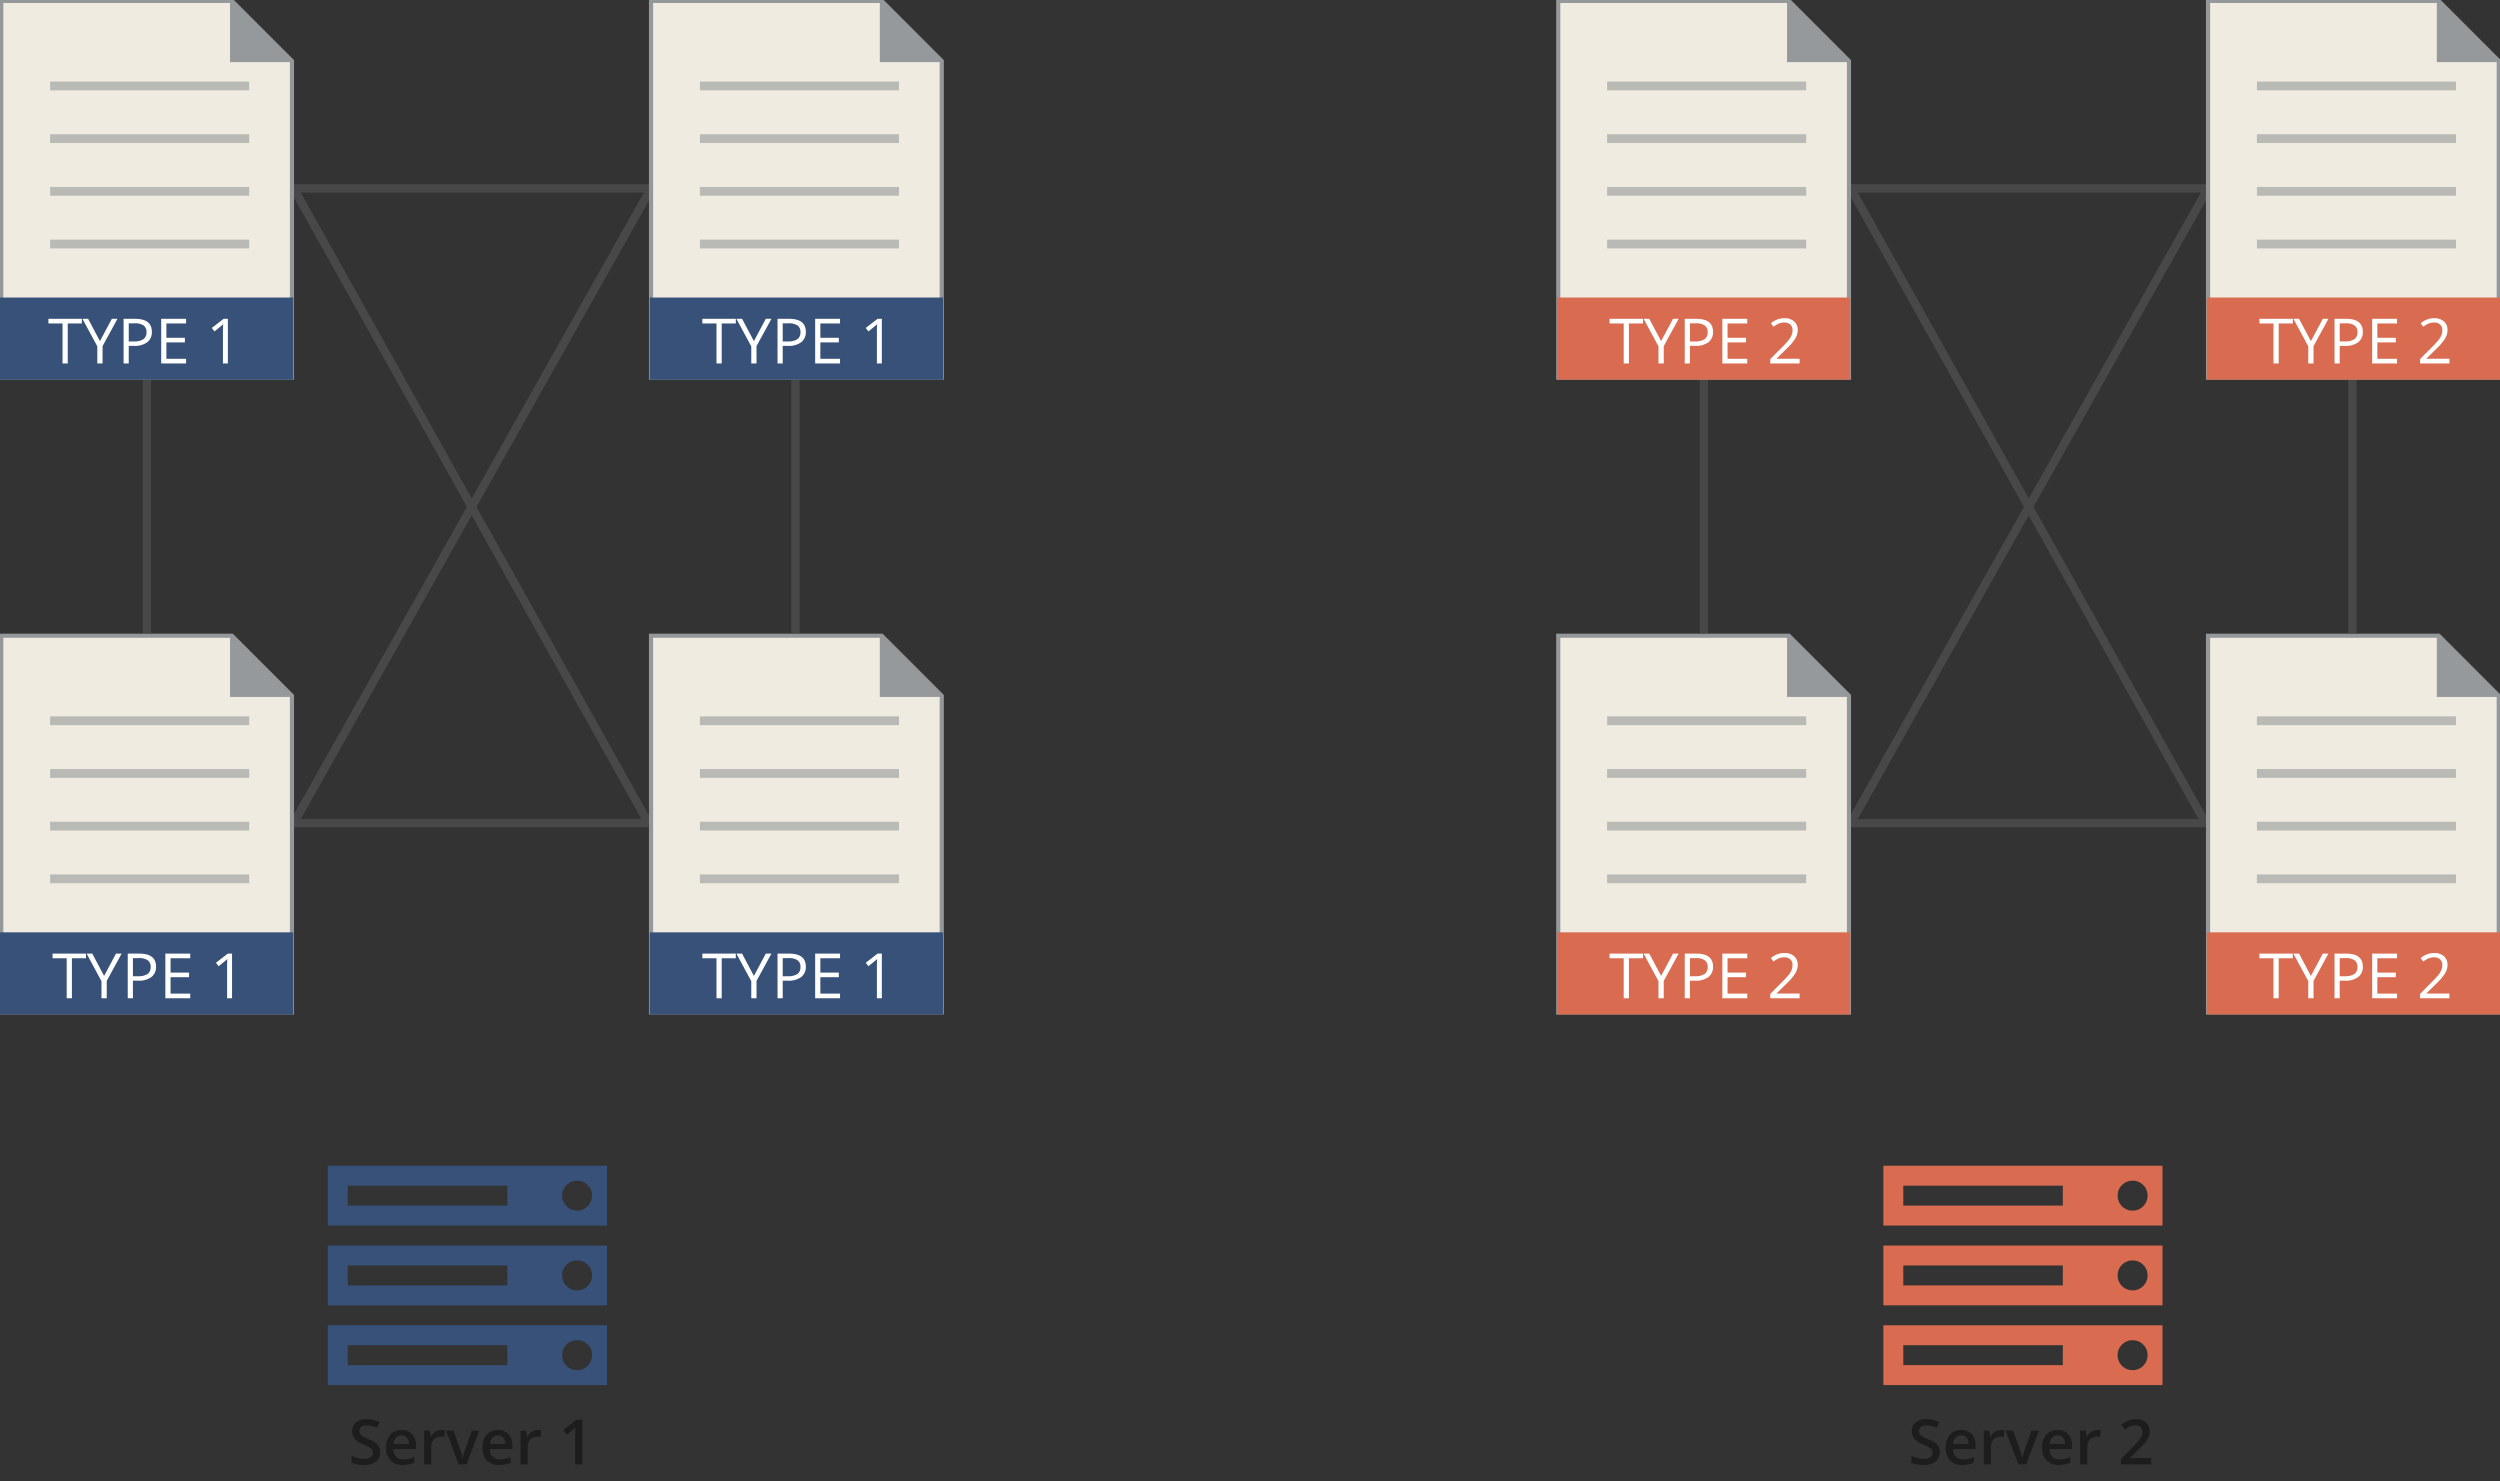 <svg xmlns="http://www.w3.org/2000/svg" xmlns:xlink="http://www.w3.org/1999/xlink" viewBox="5970 0 600 355.5"><rect x="5970" y="0" width="600" height="355.5" fill="#333333" stroke="none"/><defs><style>.a{clip-path:url(#b);}.b{fill:none;stroke:#484848;stroke-width:2px;}.c{fill:#efebe0;stroke:#95989a;}.d{fill:#96999b;}.e{fill:#b9b9b6;}.f{fill:#375178;}.g{fill:#fff;}.h{fill:#d96b50;}.i{fill:#1d1d1d;}.j{fill:rgba(255,255,255,0);}</style><clipPath id="b"><rect x="5970" width="600" height="355.5"/></clipPath></defs><g id="a" class="a"><rect class="j" x="5970" width="600" height="355.5"/><g transform="translate(5970)"><line class="b" y1="152.351" x2="85.773" transform="translate(70.477 45.211)"/><line class="b" y1="152.351" x2="85.773" transform="translate(444.158 45.211)"/><line class="b" x1="85.173" y1="152.351" transform="translate(70.477 45.211)"/><line class="b" x1="85.173" y1="152.351" transform="translate(444.158 45.211)"/><line class="b" x1="85.773" transform="translate(70.477 45.211)"/><line class="b" x1="85.773" transform="translate(444.158 45.211)"/><line class="b" x1="85.173" transform="translate(70.477 197.562)"/><line class="b" x1="85.173" transform="translate(444.158 197.562)"/><line class="b" y1="60.904" transform="translate(190.906 91.017)"/><line class="b" y1="60.904" transform="translate(564.587 91.017)"/><line class="b" y1="60.904" transform="translate(35.263 91.017)"/><line class="b" y1="60.904" transform="translate(408.944 91.017)"/><g transform="translate(0 -0.187)"><path class="c" d="M12072.021,6428.36v90.412h69.771v-76l-14.413-14.414Z" transform="translate(-12071.722 -6427.948)"/><path class="d" d="M12150.172,6428.36v15.092h14.858Z" transform="translate(-12094.963 -6428.36)"/><rect class="e" width="47.778" height="2.108" transform="translate(12.027 19.76)"/><rect class="e" width="47.778" height="2.108" transform="translate(12.027 32.407)"/><rect class="e" width="47.778" height="2.108" transform="translate(12.027 45.054)"/><rect class="e" width="47.778" height="2.108" transform="translate(12.027 57.701)"/><rect class="f" width="70.369" height="19.713" transform="translate(0 71.596)"/><path class="g" d="M-18.5,0H-19.75V-9.6h-3.391v-1.106h8.027V-9.6H-18.5Zm7.727-5.354,2.856-5.354h1.348l-3.574,6.555V0h-1.26V-4.094l-3.567-6.614h1.362ZM1.688-7.588a3,3,0,0,1-1.11,2.5A5.027,5.027,0,0,1-2.6-4.211h-1.26V0H-5.1V-10.708h2.776Q1.688-10.708,1.688-7.588ZM-3.856-5.281h1.121a4.164,4.164,0,0,0,2.4-.535A1.971,1.971,0,0,0,.4-7.529,1.847,1.847,0,0,0-.3-9.111a3.635,3.635,0,0,0-2.168-.52H-3.856ZM9.9,0H3.929V-10.708H9.9V-9.6H5.175v3.45H9.613v1.1H5.175v3.94H9.9ZM19.933,0H18.746V-7.632q0-.952.059-1.8-.154.154-.344.322T16.718-7.683l-.645-.835,2.834-2.19h1.025Z" transform="translate(34.759 87.412)"/></g><g transform="translate(373.68 -0.187)"><path class="c" d="M12072.021,6428.36v90.412h69.771v-76l-14.413-14.414Z" transform="translate(-12071.722 -6427.948)"/><path class="d" d="M12150.172,6428.36v15.092h14.858Z" transform="translate(-12094.963 -6428.36)"/><rect class="e" width="47.778" height="2.108" transform="translate(12.027 19.76)"/><rect class="e" width="47.778" height="2.108" transform="translate(12.027 32.407)"/><rect class="e" width="47.778" height="2.108" transform="translate(12.027 45.054)"/><rect class="e" width="47.778" height="2.108" transform="translate(12.027 57.701)"/><rect class="h" width="70.369" height="19.713" transform="translate(0 71.596)"/><path class="g" d="M-18.5,0H-19.75V-9.6h-3.391v-1.106h8.027V-9.6H-18.5Zm7.727-5.354,2.856-5.354h1.348l-3.574,6.555V0h-1.26V-4.094l-3.567-6.614h1.362ZM1.688-7.588a3,3,0,0,1-1.11,2.5A5.027,5.027,0,0,1-2.6-4.211h-1.26V0H-5.1V-10.708h2.776Q1.688-10.708,1.688-7.588ZM-3.856-5.281h1.121a4.164,4.164,0,0,0,2.4-.535A1.971,1.971,0,0,0,.4-7.529,1.847,1.847,0,0,0-.3-9.111a3.635,3.635,0,0,0-2.168-.52H-3.856ZM9.9,0H3.929V-10.708H9.9V-9.6H5.175v3.45H9.613v1.1H5.175v3.94H9.9ZM22.467,0H15.428V-1.047l2.82-2.834a20.765,20.765,0,0,0,1.7-1.86,4.748,4.748,0,0,0,.615-1.084,3.1,3.1,0,0,0,.205-1.135,1.8,1.8,0,0,0-.52-1.359,1.992,1.992,0,0,0-1.443-.5,3.628,3.628,0,0,0-1.263.22,5.036,5.036,0,0,0-1.329.8l-.645-.828a4.936,4.936,0,0,1,3.223-1.23,3.4,3.4,0,0,1,2.366.773,2.658,2.658,0,0,1,.857,2.076A4.01,4.01,0,0,1,21.442-6,12.788,12.788,0,0,1,19.3-3.479L16.959-1.187v.059h5.508Z" transform="translate(35.759 87.412)"/></g><g transform="translate(0 152.165)"><path class="c" d="M12072.021,6428.36v90.412h69.771v-76l-14.413-14.414Z" transform="translate(-12071.722 -6427.948)"/><path class="d" d="M12150.172,6428.36v15.092h14.858Z" transform="translate(-12094.963 -6428.36)"/><rect class="e" width="47.778" height="2.108" transform="translate(12.027 19.76)"/><rect class="e" width="47.778" height="2.108" transform="translate(12.027 32.407)"/><rect class="e" width="47.778" height="2.108" transform="translate(12.027 45.054)"/><rect class="e" width="47.778" height="2.108" transform="translate(12.027 57.701)"/><rect class="f" width="70.369" height="19.713" transform="translate(0 71.596)"/><path class="g" d="M-18.5,0H-19.75V-9.6h-3.391v-1.106h8.027V-9.6H-18.5Zm7.727-5.354,2.856-5.354h1.348l-3.574,6.555V0h-1.26V-4.094l-3.567-6.614h1.362ZM1.688-7.588a3,3,0,0,1-1.11,2.5A5.027,5.027,0,0,1-2.6-4.211h-1.26V0H-5.1V-10.708h2.776Q1.688-10.708,1.688-7.588ZM-3.856-5.281h1.121a4.164,4.164,0,0,0,2.4-.535A1.971,1.971,0,0,0,.4-7.529,1.847,1.847,0,0,0-.3-9.111a3.635,3.635,0,0,0-2.168-.52H-3.856ZM9.9,0H3.929V-10.708H9.9V-9.6H5.175v3.45H9.613v1.1H5.175v3.94H9.9ZM19.933,0H18.746V-7.632q0-.952.059-1.8-.154.154-.344.322T16.718-7.683l-.645-.835,2.834-2.19h1.025Z" transform="translate(35.759 87.412)"/></g><g transform="translate(373.68 152.165)"><path class="c" d="M12072.021,6428.36v90.412h69.771v-76l-14.413-14.414Z" transform="translate(-12071.722 -6427.948)"/><path class="d" d="M12150.172,6428.36v15.092h14.858Z" transform="translate(-12094.963 -6428.36)"/><rect class="e" width="47.778" height="2.108" transform="translate(12.027 19.76)"/><rect class="e" width="47.778" height="2.108" transform="translate(12.027 32.407)"/><rect class="e" width="47.778" height="2.108" transform="translate(12.027 45.054)"/><rect class="e" width="47.778" height="2.108" transform="translate(12.027 57.701)"/><rect class="h" width="70.369" height="19.713" transform="translate(0 71.596)"/><path class="g" d="M-18.5,0H-19.75V-9.6h-3.391v-1.106h8.027V-9.6H-18.5Zm7.727-5.354,2.856-5.354h1.348l-3.574,6.555V0h-1.26V-4.094l-3.567-6.614h1.362ZM1.688-7.588a3,3,0,0,1-1.11,2.5A5.027,5.027,0,0,1-2.6-4.211h-1.26V0H-5.1V-10.708h2.776Q1.688-10.708,1.688-7.588ZM-3.856-5.281h1.121a4.164,4.164,0,0,0,2.4-.535A1.971,1.971,0,0,0,.4-7.529,1.847,1.847,0,0,0-.3-9.111a3.635,3.635,0,0,0-2.168-.52H-3.856ZM9.9,0H3.929V-10.708H9.9V-9.6H5.175v3.45H9.613v1.1H5.175v3.94H9.9ZM22.467,0H15.428V-1.047l2.82-2.834a20.765,20.765,0,0,0,1.7-1.86,4.748,4.748,0,0,0,.615-1.084,3.1,3.1,0,0,0,.205-1.135,1.8,1.8,0,0,0-.52-1.359,1.992,1.992,0,0,0-1.443-.5,3.628,3.628,0,0,0-1.263.22,5.036,5.036,0,0,0-1.329.8l-.645-.828a4.936,4.936,0,0,1,3.223-1.23,3.4,3.4,0,0,1,2.366.773,2.658,2.658,0,0,1,.857,2.076A4.01,4.01,0,0,1,21.442-6,12.788,12.788,0,0,1,19.3-3.479L16.959-1.187v.059h5.508Z" transform="translate(35.759 87.412)"/></g><g transform="translate(155.95 152.165)"><path class="c" d="M12072.021,6428.36v90.412h69.771v-76l-14.413-14.414Z" transform="translate(-12071.722 -6427.948)"/><path class="d" d="M12150.172,6428.36v15.092h14.858Z" transform="translate(-12094.963 -6428.36)"/><rect class="e" width="47.778" height="2.108" transform="translate(12.027 19.76)"/><rect class="e" width="47.778" height="2.108" transform="translate(12.027 32.407)"/><rect class="e" width="47.778" height="2.108" transform="translate(12.027 45.054)"/><rect class="e" width="47.778" height="2.108" transform="translate(12.027 57.701)"/><rect class="f" width="70.369" height="19.713" transform="translate(0 71.596)"/><path class="g" d="M-18.5,0H-19.75V-9.6h-3.391v-1.106h8.027V-9.6H-18.5Zm7.727-5.354,2.856-5.354h1.348l-3.574,6.555V0h-1.26V-4.094l-3.567-6.614h1.362ZM1.688-7.588a3,3,0,0,1-1.11,2.5A5.027,5.027,0,0,1-2.6-4.211h-1.26V0H-5.1V-10.708h2.776Q1.688-10.708,1.688-7.588ZM-3.856-5.281h1.121a4.164,4.164,0,0,0,2.4-.535A1.971,1.971,0,0,0,.4-7.529,1.847,1.847,0,0,0-.3-9.111a3.635,3.635,0,0,0-2.168-.52H-3.856ZM9.9,0H3.929V-10.708H9.9V-9.6H5.175v3.45H9.613v1.1H5.175v3.94H9.9ZM19.933,0H18.746V-7.632q0-.952.059-1.8-.154.154-.344.322T16.718-7.683l-.645-.835,2.834-2.19h1.025Z" transform="translate(35.759 87.412)"/></g><g transform="translate(529.63 152.165)"><path class="c" d="M12072.021,6428.36v90.412h69.771v-76l-14.413-14.414Z" transform="translate(-12071.722 -6427.948)"/><path class="d" d="M12150.172,6428.36v15.092h14.858Z" transform="translate(-12094.963 -6428.36)"/><rect class="e" width="47.778" height="2.108" transform="translate(12.027 19.76)"/><rect class="e" width="47.778" height="2.108" transform="translate(12.027 32.407)"/><rect class="e" width="47.778" height="2.108" transform="translate(12.027 45.054)"/><rect class="e" width="47.778" height="2.108" transform="translate(12.027 57.701)"/><rect class="h" width="70.369" height="19.713" transform="translate(0 71.596)"/><path class="g" d="M-18.5,0H-19.75V-9.6h-3.391v-1.106h8.027V-9.6H-18.5Zm7.727-5.354,2.856-5.354h1.348l-3.574,6.555V0h-1.26V-4.094l-3.567-6.614h1.362ZM1.688-7.588a3,3,0,0,1-1.11,2.5A5.027,5.027,0,0,1-2.6-4.211h-1.26V0H-5.1V-10.708h2.776Q1.688-10.708,1.688-7.588ZM-3.856-5.281h1.121a4.164,4.164,0,0,0,2.4-.535A1.971,1.971,0,0,0,.4-7.529,1.847,1.847,0,0,0-.3-9.111a3.635,3.635,0,0,0-2.168-.52H-3.856ZM9.9,0H3.929V-10.708H9.9V-9.6H5.175v3.45H9.613v1.1H5.175v3.94H9.9ZM22.467,0H15.428V-1.047l2.82-2.834a20.765,20.765,0,0,0,1.7-1.86,4.748,4.748,0,0,0,.615-1.084,3.1,3.1,0,0,0,.205-1.135,1.8,1.8,0,0,0-.52-1.359,1.992,1.992,0,0,0-1.443-.5,3.628,3.628,0,0,0-1.263.22,5.036,5.036,0,0,0-1.329.8l-.645-.828a4.936,4.936,0,0,1,3.223-1.23,3.4,3.4,0,0,1,2.366.773,2.658,2.658,0,0,1,.857,2.076A4.01,4.01,0,0,1,21.442-6,12.788,12.788,0,0,1,19.3-3.479L16.959-1.187v.059h5.508Z" transform="translate(35.759 87.412)"/></g><g transform="translate(155.95 -0.187)"><path class="c" d="M12072.021,6428.36v90.412h69.771v-76l-14.413-14.414Z" transform="translate(-12071.722 -6427.948)"/><path class="d" d="M12150.172,6428.36v15.092h14.858Z" transform="translate(-12094.963 -6428.36)"/><rect class="e" width="47.778" height="2.108" transform="translate(12.027 19.76)"/><rect class="e" width="47.778" height="2.108" transform="translate(12.027 32.407)"/><rect class="e" width="47.778" height="2.108" transform="translate(12.027 45.054)"/><rect class="e" width="47.778" height="2.108" transform="translate(12.027 57.701)"/><rect class="f" width="70.369" height="19.713" transform="translate(0 71.596)"/><path class="g" d="M-18.5,0H-19.75V-9.6h-3.391v-1.106h8.027V-9.6H-18.5Zm7.727-5.354,2.856-5.354h1.348l-3.574,6.555V0h-1.26V-4.094l-3.567-6.614h1.362ZM1.688-7.588a3,3,0,0,1-1.11,2.5A5.027,5.027,0,0,1-2.6-4.211h-1.26V0H-5.1V-10.708h2.776Q1.688-10.708,1.688-7.588ZM-3.856-5.281h1.121a4.164,4.164,0,0,0,2.4-.535A1.971,1.971,0,0,0,.4-7.529,1.847,1.847,0,0,0-.3-9.111a3.635,3.635,0,0,0-2.168-.52H-3.856ZM9.9,0H3.929V-10.708H9.9V-9.6H5.175v3.45H9.613v1.1H5.175v3.94H9.9ZM19.933,0H18.746V-7.632q0-.952.059-1.8-.154.154-.344.322T16.718-7.683l-.645-.835,2.834-2.19h1.025Z" transform="translate(35.759 87.412)"/></g><g transform="translate(529.63 -0.187)"><path class="c" d="M12072.021,6428.36v90.412h69.771v-76l-14.413-14.414Z" transform="translate(-12071.722 -6427.948)"/><path class="d" d="M12150.172,6428.36v15.092h14.858Z" transform="translate(-12094.963 -6428.36)"/><rect class="e" width="47.778" height="2.108" transform="translate(12.027 19.76)"/><rect class="e" width="47.778" height="2.108" transform="translate(12.027 32.407)"/><rect class="e" width="47.778" height="2.108" transform="translate(12.027 45.054)"/><rect class="e" width="47.778" height="2.108" transform="translate(12.027 57.701)"/><rect class="h" width="70.369" height="19.713" transform="translate(0 71.596)"/><path class="g" d="M-18.5,0H-19.75V-9.6h-3.391v-1.106h8.027V-9.6H-18.5Zm7.727-5.354,2.856-5.354h1.348l-3.574,6.555V0h-1.26V-4.094l-3.567-6.614h1.362ZM1.688-7.588a3,3,0,0,1-1.11,2.5A5.027,5.027,0,0,1-2.6-4.211h-1.26V0H-5.1V-10.708h2.776Q1.688-10.708,1.688-7.588ZM-3.856-5.281h1.121a4.164,4.164,0,0,0,2.4-.535A1.971,1.971,0,0,0,.4-7.529,1.847,1.847,0,0,0-.3-9.111a3.635,3.635,0,0,0-2.168-.52H-3.856ZM9.9,0H3.929V-10.708H9.9V-9.6H5.175v3.45H9.613v1.1H5.175v3.94H9.9ZM22.467,0H15.428V-1.047l2.82-2.834a20.765,20.765,0,0,0,1.7-1.86,4.748,4.748,0,0,0,.615-1.084,3.1,3.1,0,0,0,.205-1.135,1.8,1.8,0,0,0-.52-1.359,1.992,1.992,0,0,0-1.443-.5,3.628,3.628,0,0,0-1.263.22,5.036,5.036,0,0,0-1.329.8l-.645-.828a4.936,4.936,0,0,1,3.223-1.23,3.4,3.4,0,0,1,2.366.773,2.658,2.658,0,0,1,.857,2.076A4.01,4.01,0,0,1,21.442-6,12.788,12.788,0,0,1,19.3-3.479L16.959-1.187v.059h5.508Z" transform="translate(35.759 87.412)"/></g><path class="i" d="M-21.888-2.908A2.7,2.7,0,0,1-22.921-.667,4.494,4.494,0,0,1-25.77.146a6.8,6.8,0,0,1-2.974-.564V-2.073a8.082,8.082,0,0,0,1.556.542,6.6,6.6,0,0,0,1.534.2,2.441,2.441,0,0,0,1.534-.4,1.29,1.29,0,0,0,.494-1.062,1.331,1.331,0,0,0-.454-1.018A6.836,6.836,0,0,0-25.953-4.8a4.96,4.96,0,0,1-2.065-1.355,2.867,2.867,0,0,1-.6-1.831,2.564,2.564,0,0,1,.952-2.109,3.95,3.95,0,0,1,2.556-.769,7.51,7.51,0,0,1,3.062.674l-.557,1.428a6.689,6.689,0,0,0-2.549-.6,1.956,1.956,0,0,0-1.289.37,1.215,1.215,0,0,0-.439.978,1.377,1.377,0,0,0,.176.714,1.8,1.8,0,0,0,.579.56,9.787,9.787,0,0,0,1.45.7,7.935,7.935,0,0,1,1.729.916,2.693,2.693,0,0,1,.806.959A2.886,2.886,0,0,1-21.888-2.908ZM-16.461.146a3.919,3.919,0,0,1-2.955-1.1,4.184,4.184,0,0,1-1.066-3.036,4.591,4.591,0,0,1,.989-3.12,3.415,3.415,0,0,1,2.717-1.135,3.338,3.338,0,0,1,2.534.974,3.722,3.722,0,0,1,.93,2.681v.93h-5.4a2.661,2.661,0,0,0,.637,1.813,2.219,2.219,0,0,0,1.692.634,6.246,6.246,0,0,0,1.337-.135,7.006,7.006,0,0,0,1.329-.45V-.4a5.285,5.285,0,0,1-1.274.425A7.815,7.815,0,0,1-16.461.146Zm-.315-7.09a1.729,1.729,0,0,0-1.315.52,2.478,2.478,0,0,0-.59,1.516H-15a2.242,2.242,0,0,0-.483-1.52A1.653,1.653,0,0,0-16.776-6.943Zm9.529-1.3a4.143,4.143,0,0,1,.857.073l-.168,1.6a3.253,3.253,0,0,0-.762-.088,2.2,2.2,0,0,0-1.674.674,2.436,2.436,0,0,0-.641,1.75V0h-1.721V-8.1h1.348l.227,1.428h.088a3.209,3.209,0,0,1,1.051-1.15A2.5,2.5,0,0,1-7.247-8.247ZM-3.043,0-6.119-8.1H-4.3l1.648,4.709a9.332,9.332,0,0,1,.513,1.919h.059a12.885,12.885,0,0,1,.513-1.919L.077-8.1H1.908L-1.183,0ZM6.676.146a3.919,3.919,0,0,1-2.955-1.1A4.184,4.184,0,0,1,2.655-3.992a4.591,4.591,0,0,1,.989-3.12A3.415,3.415,0,0,1,6.361-8.247,3.338,3.338,0,0,1,8.9-7.273a3.722,3.722,0,0,1,.93,2.681v.93h-5.4a2.661,2.661,0,0,0,.637,1.813,2.219,2.219,0,0,0,1.692.634,6.246,6.246,0,0,0,1.337-.135A7.006,7.006,0,0,0,9.423-1.8V-.4A5.285,5.285,0,0,1,8.148.022,7.815,7.815,0,0,1,6.676.146Zm-.315-7.09a1.729,1.729,0,0,0-1.315.52,2.478,2.478,0,0,0-.59,1.516H8.134a2.242,2.242,0,0,0-.483-1.52A1.653,1.653,0,0,0,6.361-6.943Zm9.529-1.3a4.143,4.143,0,0,1,.857.073l-.168,1.6a3.253,3.253,0,0,0-.762-.088,2.2,2.2,0,0,0-1.674.674,2.436,2.436,0,0,0-.641,1.75V0H11.781V-8.1h1.348l.227,1.428h.088a3.209,3.209,0,0,1,1.051-1.15A2.5,2.5,0,0,1,15.89-8.247ZM26.627,0H24.906V-6.914q0-1.238.059-1.963-.168.176-.414.388T22.906-7.141l-.864-1.091,3.149-2.476h1.436Z" transform="translate(113.14 351.452)"/><path class="i" d="M-21.888-2.908A2.7,2.7,0,0,1-22.921-.667,4.494,4.494,0,0,1-25.77.146a6.8,6.8,0,0,1-2.974-.564V-2.073a8.082,8.082,0,0,0,1.556.542,6.6,6.6,0,0,0,1.534.2,2.441,2.441,0,0,0,1.534-.4,1.29,1.29,0,0,0,.494-1.062,1.331,1.331,0,0,0-.454-1.018A6.836,6.836,0,0,0-25.953-4.8a4.96,4.96,0,0,1-2.065-1.355,2.867,2.867,0,0,1-.6-1.831,2.564,2.564,0,0,1,.952-2.109,3.95,3.95,0,0,1,2.556-.769,7.51,7.51,0,0,1,3.062.674l-.557,1.428a6.689,6.689,0,0,0-2.549-.6,1.956,1.956,0,0,0-1.289.37,1.215,1.215,0,0,0-.439.978,1.377,1.377,0,0,0,.176.714,1.8,1.8,0,0,0,.579.56,9.787,9.787,0,0,0,1.45.7,7.935,7.935,0,0,1,1.729.916,2.693,2.693,0,0,1,.806.959A2.886,2.886,0,0,1-21.888-2.908ZM-16.461.146a3.919,3.919,0,0,1-2.955-1.1,4.184,4.184,0,0,1-1.066-3.036,4.591,4.591,0,0,1,.989-3.12,3.415,3.415,0,0,1,2.717-1.135,3.338,3.338,0,0,1,2.534.974,3.722,3.722,0,0,1,.93,2.681v.93h-5.4a2.661,2.661,0,0,0,.637,1.813,2.219,2.219,0,0,0,1.692.634,6.246,6.246,0,0,0,1.337-.135,7.006,7.006,0,0,0,1.329-.45V-.4a5.285,5.285,0,0,1-1.274.425A7.815,7.815,0,0,1-16.461.146Zm-.315-7.09a1.729,1.729,0,0,0-1.315.52,2.478,2.478,0,0,0-.59,1.516H-15a2.242,2.242,0,0,0-.483-1.52A1.653,1.653,0,0,0-16.776-6.943Zm9.529-1.3a4.143,4.143,0,0,1,.857.073l-.168,1.6a3.253,3.253,0,0,0-.762-.088,2.2,2.2,0,0,0-1.674.674,2.436,2.436,0,0,0-.641,1.75V0h-1.721V-8.1h1.348l.227,1.428h.088a3.209,3.209,0,0,1,1.051-1.15A2.5,2.5,0,0,1-7.247-8.247ZM-3.043,0-6.119-8.1H-4.3l1.648,4.709a9.332,9.332,0,0,1,.513,1.919h.059a12.885,12.885,0,0,1,.513-1.919L.077-8.1H1.908L-1.183,0ZM6.676.146a3.919,3.919,0,0,1-2.955-1.1A4.184,4.184,0,0,1,2.655-3.992a4.591,4.591,0,0,1,.989-3.12A3.415,3.415,0,0,1,6.361-8.247,3.338,3.338,0,0,1,8.9-7.273a3.722,3.722,0,0,1,.93,2.681v.93h-5.4a2.661,2.661,0,0,0,.637,1.813,2.219,2.219,0,0,0,1.692.634,6.246,6.246,0,0,0,1.337-.135A7.006,7.006,0,0,0,9.423-1.8V-.4A5.285,5.285,0,0,1,8.148.022,7.815,7.815,0,0,1,6.676.146Zm-.315-7.09a1.729,1.729,0,0,0-1.315.52,2.478,2.478,0,0,0-.59,1.516H8.134a2.242,2.242,0,0,0-.483-1.52A1.653,1.653,0,0,0,6.361-6.943Zm9.529-1.3a4.143,4.143,0,0,1,.857.073l-.168,1.6a3.253,3.253,0,0,0-.762-.088,2.2,2.2,0,0,0-1.674.674,2.436,2.436,0,0,0-.641,1.75V0H11.781V-8.1h1.348l.227,1.428h.088a3.209,3.209,0,0,1,1.051-1.15A2.5,2.5,0,0,1,15.89-8.247ZM28.832,0H21.573V-1.3L24.335-4.08a23.487,23.487,0,0,0,1.622-1.776,4.24,4.24,0,0,0,.582-.985,2.656,2.656,0,0,0,.183-.989,1.508,1.508,0,0,0-.436-1.143,1.67,1.67,0,0,0-1.2-.417,3.212,3.212,0,0,0-1.19.227,5.571,5.571,0,0,0-1.329.82l-.93-1.135a6,6,0,0,1,1.736-1.069,5.081,5.081,0,0,1,1.794-.315,3.531,3.531,0,0,1,2.4.78,2.635,2.635,0,0,1,.9,2.1,3.682,3.682,0,0,1-.26,1.377,5.6,5.6,0,0,1-.8,1.344,18.244,18.244,0,0,1-1.791,1.871l-1.86,1.8v.073h5.083Z" transform="translate(487.458 351.452)"/><path class="f" d="M4.786-4.786H43.071V-9.571H4.786Zm0-19.143H43.071v-4.786H4.786ZM62.364-4.636a3.461,3.461,0,0,0,1.047-2.542,3.461,3.461,0,0,0-1.047-2.542,3.461,3.461,0,0,0-2.542-1.047,3.461,3.461,0,0,0-2.542,1.047,3.461,3.461,0,0,0-1.047,2.542,3.461,3.461,0,0,0,1.047,2.542,3.461,3.461,0,0,0,2.542,1.047A3.461,3.461,0,0,0,62.364-4.636ZM4.786-43.071H43.071v-4.786H4.786ZM62.364-23.779a3.461,3.461,0,0,0,1.047-2.542,3.461,3.461,0,0,0-1.047-2.542,3.461,3.461,0,0,0-2.542-1.047,3.461,3.461,0,0,0-2.542,1.047,3.461,3.461,0,0,0-1.047,2.542,3.461,3.461,0,0,0,1.047,2.542,3.461,3.461,0,0,0,2.542,1.047A3.461,3.461,0,0,0,62.364-23.779Zm0-19.143a3.461,3.461,0,0,0,1.047-2.542,3.461,3.461,0,0,0-1.047-2.542,3.461,3.461,0,0,0-2.542-1.047,3.461,3.461,0,0,0-2.542,1.047,3.461,3.461,0,0,0-1.047,2.542,3.461,3.461,0,0,0,1.047,2.542,3.461,3.461,0,0,0,2.542,1.047A3.461,3.461,0,0,0,62.364-42.922ZM67-14.357V0H0V-14.357ZM67-33.5v14.357H0V-33.5Zm0-19.143v14.357H0V-52.643Z" transform="translate(78.685 332.421)"/><path class="h" d="M4.786-4.786H43.071V-9.571H4.786Zm0-19.143H43.071v-4.786H4.786ZM62.364-4.636a3.461,3.461,0,0,0,1.047-2.542,3.461,3.461,0,0,0-1.047-2.542,3.461,3.461,0,0,0-2.542-1.047,3.461,3.461,0,0,0-2.542,1.047,3.461,3.461,0,0,0-1.047,2.542,3.461,3.461,0,0,0,1.047,2.542,3.461,3.461,0,0,0,2.542,1.047A3.461,3.461,0,0,0,62.364-4.636ZM4.786-43.071H43.071v-4.786H4.786ZM62.364-23.779a3.461,3.461,0,0,0,1.047-2.542,3.461,3.461,0,0,0-1.047-2.542,3.461,3.461,0,0,0-2.542-1.047,3.461,3.461,0,0,0-2.542,1.047,3.461,3.461,0,0,0-1.047,2.542,3.461,3.461,0,0,0,1.047,2.542,3.461,3.461,0,0,0,2.542,1.047A3.461,3.461,0,0,0,62.364-23.779Zm0-19.143a3.461,3.461,0,0,0,1.047-2.542,3.461,3.461,0,0,0-1.047-2.542,3.461,3.461,0,0,0-2.542-1.047,3.461,3.461,0,0,0-2.542,1.047,3.461,3.461,0,0,0-1.047,2.542,3.461,3.461,0,0,0,1.047,2.542,3.461,3.461,0,0,0,2.542,1.047A3.461,3.461,0,0,0,62.364-42.922ZM67-14.357V0H0V-14.357ZM67-33.5v14.357H0V-33.5Zm0-19.143v14.357H0V-52.643Z" transform="translate(452.004 332.421)"/></g></g></svg>